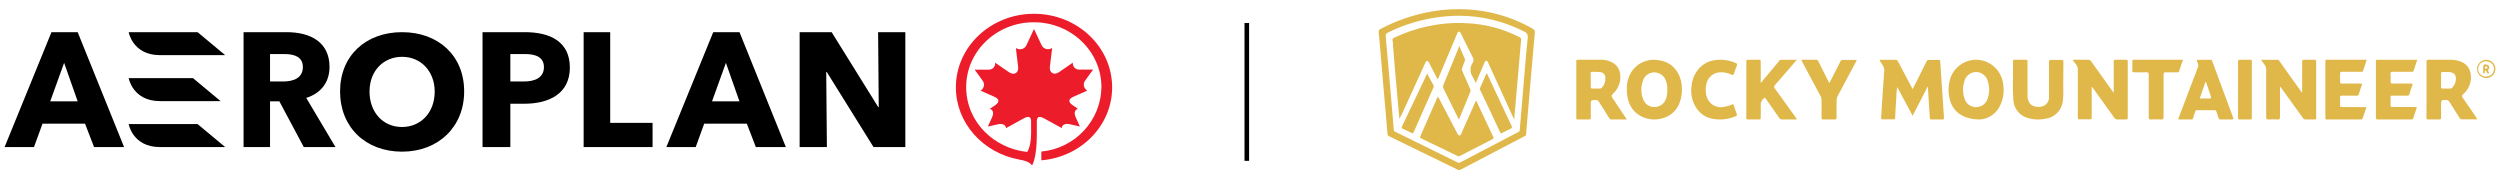 <svg xmlns="http://www.w3.org/2000/svg" width="544" height="38" viewBox="0 0 544 38">
    <g fill="none" fill-rule="evenodd">
        <g>
            <g>
                <g>
                    <g fill="#E0B84A" fill-rule="nonzero">
                        <path d="M17.486 0c5.633-.007 11.168 1.46 16.045 4.254.358.166.544.563.44.941-.148 1.458-.257 2.917-.385 4.381-.19 2.178-.387 4.362-.57 6.546l-.447 5.214c-.162 1.976-.339 3.951-.494 5.927 0 .262-.204.309-.373.396l-7.847 4.106c-2.032 1.048-4.01 2.09-6.01 3.145-.21.12-.468.12-.677 0-4.947-2.392-9.89-4.802-14.833-7.23-.25-.088-.418-.322-.42-.585-.142-1.875-.311-3.75-.48-5.631-.184-2.124-.373-4.254-.556-6.377C.725 13.295.574 11.503.425 9.71.295 8.219.174 6.734.032 5.249c-.068-.672-.082-.72.542-1.042C3.634 2.62 6.898 1.452 10.277.74c2.368-.508 4.786-.756 7.21-.74zm0 1.432c-1.544-.001-3.086.106-4.614.323-3.66.499-7.215 1.57-10.537 3.171-.86.417-.853.424-.772 1.344.312 3.315.603 6.617.874 9.905.285 3.36.576 6.72.854 10.08-.006.182.106.346.278.41l1.633.793 11.959 5.88c.176.11.4.11.576 0 1.504-.793 3.015-1.573 4.52-2.36 2.71-1.42 5.42-2.837 8.13-4.253.163-.087.292-.168.305-.39.068-.974.163-1.948.244-2.923.21-2.472.413-4.952.624-7.391.277-3.24.515-6.485.867-9.717.144-.638-.227-1.279-.854-1.478-4.357-2.225-9.186-3.388-14.087-3.394z" transform="translate(-448, -531) translate(235, 531) translate(213, 0) translate(300, 2)"/>
                        <path d="M29.472 24c-.969-2.109-1.934-4.222-2.898-6.34l-2.727-5.956-.075-.157c-.075-.17-.163-.348-.388-.328-.225.02-.266.178-.334.342-.505 1.188-1.016 2.377-1.52 3.559l-.369.854c-.17 0-.177-.158-.218-.253-.12-.304-.26-.6-.416-.888-.704-.939-.732-2.223-.068-3.19.229-.363.229-.826 0-1.189-.873-1.687-1.698-3.415-2.543-5.103-.095-.198-.15-.457-.443-.457-.293 0-.334.273-.416.47-1.323 3.13-2.632 6.251-3.954 9.373-.068.17-.15.335-.26.574-.415-.792-.797-1.537-1.185-2.282l-.716-1.4c-.096-.178-.178-.369-.423-.348-.245.02-.286.205-.361.368L5.31 22.265c-.237.547-.508 1.078-.81 1.592-.083-.895-.164-1.797-.24-2.733l-.681-7.59c-.157-1.85-.3-3.702-.457-5.56 0-.362 0-.737-.095-1.1-.046-.14-.032-.293.039-.423.07-.13.193-.223.336-.26 2.33-1.11 4.783-1.94 7.308-2.472 2.686-.584 5.436-.814 8.18-.683C23 3.174 27.026 4.224 30.679 6.11c.236.089.368.342.307.587-.232 2.473-.423 4.952-.634 7.425l-.736 8.348c-.041.485-.075.963-.116 1.448l-.027.082z" transform="translate(-448, -531) translate(235, 531) translate(213, 0) translate(300, 2)"/>
                        <path d="M12.905 19c.412.774.796 1.495 1.173 2.222 1.037 1.975 2.07 3.953 3.1 5.932.088.16.157.334.397.32.24-.013.295-.186.37-.346l2.908-6.526.294-.668c.179.04.186.187.234.287 1.186 2.523 2.358 5.052 3.551 7.567.117.254.096.367-.17.507-2.364 1.202-4.723 2.412-7.077 3.63-.172.1-.385.1-.556 0l-7.886-3.81c-.205-.1-.308-.173-.198-.427 1.252-2.834 2.5-5.676 3.744-8.528.034-.02.034-.06.116-.16z" transform="translate(-448, -531) translate(235, 531) translate(213, 0) translate(300, 2)"/>
                        <path d="M17.54 8l1.246 2.884c.058.133 0 .24-.044.353-.192.521-.37 1.042-.575 1.556-.087.216-.075.461.032.667.574 1.335 1.143 2.623 1.718 3.932.095.168.11.373.038.554-.798 1.929-1.59 3.871-2.382 5.807 0 .06-.064.113-.134.247-.288-.587-.55-1.108-.811-1.629-.837-1.702-1.674-3.404-2.523-5.1-.14-.263-.14-.583 0-.847 1.105-2.67 2.19-5.34 3.283-8.01 0-.114.05-.214.153-.414zM23.577 14.028c.522 1.101 1.036 2.21 1.558 3.312 1.25 2.672 2.494 5.344 3.766 8.01.179.371.129.537-.257.688-.608.269-1.194.585-1.78.895-.214.11-.321.097-.436-.137-1.429-3.086-2.882-6.17-4.36-9.256-.068-.094-.086-.214-.05-.324L23.449 14l.129.028zM10.545 14l1.419 2.624c.085.156 0 .279-.05.401-1.419 3.25-2.852 6.499-4.3 9.748-.113.252-.206.279-.447.156-.624-.312-1.256-.625-1.901-.904-.327-.136-.305-.272-.185-.537 1.476-3.081 2.945-6.16 4.406-9.238L10.545 14zM119.443 16.878l-3.251 6.308-3.38-6.273c-.105.773-.163 1.553-.176 2.334-.114 1.465-.182 2.937-.256 4.402 0 .245-.075.33-.318.323h-2.4c-.304 0-.351-.127-.33-.393.1-1.48.182-2.958.283-4.444.101-1.486.203-3.021.311-4.529 0-.287 0-.581.068-.869.1-.533-.015-1.085-.318-1.528-.245-.356-.47-.726-.676-1.107.095-.148.216-.092.318-.092h3.082c.266-.027.519.13.622.386.966 1.85 1.953 3.701 2.933 5.552l.237.434c.257-.511.493-.967.723-1.402.757-1.507 1.521-3.02 2.258-4.542.1-.287.386-.456.676-.4h2.027c.21 0 .291.057.311.288.122 1.99.264 3.981.4 5.972l.405 6.008c-.007.116-.007.233 0 .35.04.273-.068.35-.325.344h-2.406c-.237 0-.318-.078-.331-.316-.068-1.135-.149-2.264-.217-3.4-.067-1.135-.128-2.06-.189-3.09.046-.113.012-.243-.08-.316zM155.153 16.884V23.497c0 .401-.113.493-.466.479-.705-.028-1.41-.028-2.116 0-.346 0-.446-.092-.44-.457V13.216c.033-.421-.099-.838-.366-1.153-.266-.31-.479-.668-.765-1.061H154.328c.3-.02.588.133.752.4 1.504 2.109 3.028 4.252 4.546 6.368.08.112.126.26.32.337v-.436-6.226c0-.352.092-.45.418-.443h2.283c.28 0 .353.091.353.372V23.61c0 .302-.087.4-.38.387h-1.863c-.264.025-.52-.104-.665-.338l-4.546-6.325c-.1-.177-.233-.33-.393-.45zM192 11.007h3.588c.266 0 .346.204.465.366 1.528 2.132 3.052 4.267 4.572 6.404.08.112.166.218.325.422v-.528-6.228c0-.344.087-.45.419-.443h2.279c.279 0 .352.092.352.373v12.28c0 .268-.08.352-.332.345h-1.947c-.25.02-.489-.11-.618-.337l-4.651-6.454-.273-.351c-.093.127-.053.26-.053.38v6.27c0 .366-.06.513-.445.492-.69-.039-1.382-.039-2.073 0-.425 0-.492-.134-.485-.541V13.15c.022-.363-.09-.72-.312-.998-.253-.33-.492-.703-.811-1.146zM54.014 17.52c-.109-1.643.415-3.264 1.46-4.522 1.36-1.56 3.426-2.28 5.441-1.897 3.152.399 4.824 2.862 5.043 5.616.13 1.258-.042 2.53-.497 3.706-.617 1.632-1.972 2.86-3.637 3.294-1.643.513-3.421.323-4.923-.527-1.852-1.06-2.655-2.787-2.88-4.873-.016-.265-.018-.531-.007-.797zm8.786 0c.029-.537-.032-1.076-.18-1.592-.253-1.21-1.267-2.102-2.481-2.18-1.209-.08-2.31.702-2.654 1.883-.46 1.278-.438 2.684.06 3.948.376 1.046 1.366 1.733 2.461 1.708 1.096.023 2.088-.658 2.475-1.701.26-.664.37-1.38.319-2.093v.027zM130.888 24c-4.128 0-6.41-2.07-6.807-5.321-.195-1.367-.037-2.761.457-4.047 1.088-2.53 3.716-3.992 6.392-3.555 2.675.436 4.725 2.66 4.986 5.41.22 1.464.008 2.961-.609 4.303-.772 1.825-2.475 3.061-4.419 3.21zm-.92-2.698c1.17.038 2.219-.732 2.554-1.875.402-1.16.425-2.42.066-3.595-.251-1.263-1.345-2.17-2.61-2.16-1.265.007-2.347.927-2.583 2.194-.358 1.188-.323 2.463.1 3.629.34 1.096 1.345 1.836 2.474 1.82v-.013zM54 23.993h-3.479c-.197 0-.265-.148-.346-.282-.74-1.167-1.495-2.334-2.215-3.515-.138-.287-.433-.455-.74-.422-1.067 0-1.067 0-1.067 1.09v2.763c0 .281-.075.38-.354.373h-2.46c-.257 0-.339-.078-.339-.345V11.33c0-.246.068-.33.313-.33h5.258c.721.018 1.431.187 2.086.5 1.137.5 1.889 1.639 1.923 2.917.112 1.437-.422 2.848-1.447 3.825-.57.604-.57.604-.095 1.314L54 23.993zm-7.847-8.543v1.484c0 .246.068.337.312.33h1.692c.155.011.306-.054.408-.175.532-.565.81-1.336.767-2.124.032-.647-.436-1.206-1.06-1.265-.643-.07-1.29-.092-1.936-.064-.217 0-.21.148-.21.296l.027 1.518zM228.007 17.464v-6.049c0-.33.09-.422.412-.415h4.972c.788.008 1.566.176 2.29.493 1.561.703 2.063 2.11 2.001 3.678-.12 1.312-.746 2.522-1.74 3.362-.268.26-.274.415-.068.703 1.004 1.407 1.987 2.898 2.97 4.354.07.098.214.204.131.337-.082.134-.206.042-.316.042h-2.916c-.215.023-.422-.091-.522-.288-.743-1.181-1.506-2.349-2.235-3.516-.138-.273-.423-.434-.722-.408-1.087 0-1.087 0-1.087 1.125v2.673c0 .309-.048.443-.392.436h-2.4c-.31 0-.385-.099-.385-.394.007-2.033.007-4.087.007-6.133zm3.163-2.005v1.484c0 .254.083.33.323.324h1.713c.156.009.307-.06.405-.183.37-.409.627-.912.743-1.456.24-1.174-.234-1.85-1.375-1.948-.51-.042-1.025 0-1.54 0-.22 0-.255.12-.255.302-.007.479-.014.985-.014 1.477zM83.122 16.08l2.533-3.028 1.52-1.827c.082-.091.143-.218.291-.218h3.52l-2.29 2.67c-.824.962-1.642 1.924-2.487 2.866-.102.085-.162.214-.162.351 0 .137.06.266.162.351 1.487 2.051 2.967 4.117 4.446 6.175.115.161.223.323.345.485-.128.14-.264.084-.378.084h-2.865c-.239.024-.47-.1-.588-.316-.953-1.405-1.919-2.74-2.878-4.11-.298-.414-.27-.386-.615-.049-.4.371-.602.922-.54 1.475.046.871 0 1.75 0 2.628 0 .28-.068.379-.352.372h-2.446c-.257 0-.338-.077-.338-.344V11.373c0-.288.074-.38.351-.373h2.406c.297 0 .385.092.378.394v4.116l-.013.57zM148.972 15.554c-.047 1.181.089 2.64-.06 4.083-.098 2.179-1.74 3.962-3.875 4.208-1.329.268-2.702.187-3.99-.235-1.661-.526-2.829-2.038-2.936-3.8-.112-1.52-.14-3.044-.081-4.567v-3.876c0-.284.074-.374.36-.367h2.377c.347 0 .422.104.422.436v7.206c-.014.471.062.94.225 1.382.229.592.745 1.021 1.362 1.133.427.108.872.127 1.307.056 1.075-.113 1.865-1.077 1.777-2.17v-7.455c0-.429.082-.58.525-.553.749.041 1.505 0 2.254 0 .279 0 .367.083.36.366-.027 1.237-.027 2.543-.027 4.153zM179.656 11.006h1.304c.19-.036.372.093.418.295 1.508 4.11 3.03 8.214 4.564 12.311.104.281.091.386-.229.38h-2.516c-.207.026-.398-.125-.437-.345-.15-.463-.333-.92-.483-1.404-.023-.095-.08-.175-.158-.224-.078-.049-.172-.062-.259-.036h-3.82c-.164-.023-.317.093-.353.267-.156.498-.332.99-.489 1.482-.02.165-.159.283-.313.266h-2.64c-.372 0-.229-.21-.157-.393.743-1.976 1.491-3.944 2.243-5.906.652-1.658 1.258-3.322 1.904-4.973.156-.306.156-.677 0-.983-.078-.14-.117-.295-.183-.442-.065-.148 0-.288.19-.288l1.414-.007zm-.997 8.427h1.78c.802 0 .802 0 .534-.807-.32-.955-.652-1.903-.965-2.845-.13 0-.124.113-.143.176-.398 1.11-.789 2.283-1.206 3.476zM215 11.021c-.27.801-.541 1.596-.798 2.397-.076.232-.243.21-.416.21h-4.164c-.354 0-.437.106-.423.444v1.708c0 .31.076.4.382.393h4.031c.347 0 .423.078.299.415-.236.64-.445 1.294-.646 1.947-.038.191-.22.316-.41.281h-3.288c-.285 0-.375.07-.368.366v1.75c0 .302.104.366.375.359h4.933c.361 0 .451.063.313.428-.25.654-.465 1.322-.694 1.983-.032.19-.207.32-.396.295h-7.39c-.264 0-.34-.077-.34-.345V11.323c0-.196 0-.323.264-.323h8.625c.038.003.075.01.111.021zM226 11c-.277.815-.548 1.615-.804 2.416-.077.232-.236.21-.41.21h-4.16c-.34 0-.457.085-.436.436.03.555.03 1.11 0 1.665 0 .386.124.45.464.443h3.938c.375 0 .444.09.312.442-.235.611-.443 1.236-.624 1.861-.083.281-.228.345-.492.338h-3.245c-.256 0-.367.049-.353.337v1.749c0 .316.097.393.388.386h4.937c.381 0 .423.091.29.435-.249.64-.457 1.293-.658 1.946-.017.105-.075.2-.16.262-.087.062-.194.086-.297.068h-7.309c-.305 0-.381-.091-.381-.393V11.372c0-.232 0-.365.312-.365h8.487L226 11zM74.482 23.998c-2.083.034-3.684-.488-4.908-1.9-1.235-1.481-1.783-3.44-1.502-5.368.107-1.26.567-2.463 1.323-3.462.982-1.287 2.447-2.09 4.036-2.212 1.47-.174 2.96.06 4.313.679.258.115.31.237.205.502-.212.55-.417 1.1-.582 1.67-.12.393-.252.508-.662.305-.725-.35-1.521-.515-2.322-.482-1.444-.001-2.704 1.006-3.056 2.443-.2.765-.224 1.566-.073 2.342.137.92.646 1.74 1.4 2.256.756.516 1.688.683 2.57.458.571-.077 1.129-.242 1.653-.488.218-.102.318-.055.39.17.219.678.444 1.303.662 1.947.086.224 0 .312-.172.407-1.036.457-2.148.705-3.275.733zM92 11h3.263c.253 0 .316.154.4.323.713 1.402 1.416 2.804 2.11 4.207l.295.554 1.561-3.037c.281-.56.577-1.114.844-1.682.073-.223.295-.362.527-.33h2.588c.492 0 .492 0 .267.42-1.308 2.455-2.609 4.909-3.93 7.363-.197.356-.296.758-.289 1.164v3.583c0 .309-.056.442-.408.435h-2.454c-.344 0-.407-.12-.407-.428v-3.85c.003-.275-.067-.546-.204-.785-1.36-2.529-2.712-5.06-4.058-7.593L92 11zM175 11.07c-.286.835-.573 1.663-.859 2.505-.07.21-.251.16-.405.16h-2.48c-.362 0-.46.1-.46.464v9.316c0 .386-.098.498-.482.484-.754-.035-1.515-.035-2.27 0-.376 0-.488-.084-.481-.477V14.29c0-.428-.077-.582-.538-.561-.887.042-1.774 0-2.654 0-.286 0-.384-.084-.37-.372v-2.013c0-.218.035-.344.3-.344h10.545c.057.01.11.034.154.07zM187 17.486v-6.043c0-.351.096-.45.41-.443h2.232c.243 0 .358.042.358.351v12.312c0 .273-.09.344-.326.337h-2.316c-.281 0-.358-.085-.358-.394.006-2.035 0-4.078 0-6.12zM243 13.011c.004.525-.21 1.03-.593 1.403-.384.373-.906.584-1.451.586-1.1-.065-1.956-.941-1.956-2 0-1.059.857-1.935 1.956-2 .55.002 1.075.216 1.46.594.384.378.594.889.584 1.417zm-3.758-.06c-.022.437.14.864.45 1.185.308.321.738.51 1.193.524.702.033 1.355-.345 1.653-.958.297-.612.18-1.337-.298-1.833-.477-.497-1.219-.666-1.877-.428-.658.237-1.101.834-1.121 1.51z" transform="translate(-448, -531) translate(235, 531) translate(213, 0) translate(300, 2)"/>
                        <path d="M240.333 13.002v-.136c0-.843.173-.993.906-.778.18.032.332.175.396.374.064.198.03.421-.088.583-.08.068-.132.174-.139.29-.007.115.03.229.102.31.05.078.179.207.062.293-.057.052-.131.073-.202.056-.072-.016-.133-.068-.168-.142-.068-.122-.13-.25-.19-.386-.063-.136-.093-.186-.198-.157-.105.029-.099.143-.111.25-.012.107.05.279-.055.371-.07.033-.147.033-.216 0-.093 0-.099-.114-.099-.207v-.75.029zm.616-.086c.148 0 .309 0 .315-.221.006-.222-.148-.236-.296-.236s-.253 0-.253.221c0 .222.074.258.222.236h.012z" transform="translate(-448, -531) translate(235, 531) translate(213, 0) translate(300, 2)"/>
                    </g>
                    <g fill-rule="nonzero">
                        <path fill="#ED1C2B" d="M207 16.006c0 7.781 5.902 14.252 13.73 15.704 1.318.248 2.162.443 2.855 1.29.837-1.512 1.027-4.704 1.027-6.525v-3.037c0-1.062.558-1.263 1.584-.672l3.836 2.097c.06-.592.584-1.089 1.72-.84 1.136.248 2.237.504 2.237.504l-.918-2.016c-.523-1.143 0-1.687.476-1.848 0 0-.72-.484-1.19-.813-1.02-.672-.782-1.385.211-1.801 1.36-.571 3.033-1.344 3.033-1.344-.38-.206-.65-.565-.738-.984-.089-.418.012-.854.275-1.193.68-1.001 1.734-2.386 1.734-2.386h-3.06c-.393.004-.769-.162-1.03-.453-.26-.291-.38-.68-.33-1.065 0 0-1.802 1.263-3.094 2.123-1.08.72-2.074 0-1.91-1.223.258-1.942.496-4.092.496-4.092-.387.268-.876.348-1.33.217-.453-.13-.822-.458-1.002-.89C224.857 5.168 224 3.3 224 3.3s-.864 1.868-1.618 3.474c-.178.431-.544.758-.996.89-.451.13-.939.05-1.323-.218 0 0 .224 2.15.483 4.093.17 1.243-.823 1.942-1.904 1.223-1.292-.86-3.101-2.124-3.101-2.124.051.386-.07.774-.33 1.066-.261.29-.637.456-1.03.453h-3.101s1.04 1.384 1.734 2.385c.26.34.359.774.271 1.19-.087.418-.352.777-.727.987 0 0 1.673.753 3.026 1.344.993.417 1.231 1.102.204 1.801-.469.33-1.203.813-1.203.813.517.162 1.013.706.49 1.848-.28.632-.925 2.016-.925 2.016s1.183-.255 2.244-.504c1.06-.249 1.666.249 1.727.84l3.862-2.13c1.027-.565 1.578-.363 1.585.672v2.614c0 1.512-.272 3.165-.857 4.032-7.256-.787-13.26-6.525-13.274-14.112 0-7.794 6.59-14.11 14.715-14.11 8.126 0 14.716 6.322 14.716 14.11-.096 7.289-5.734 13.335-13.077 14.024v1.909c8.657-.72 15.409-7.56 15.409-15.879C241 7.163 233.377 0 224 0c-9.398 0-17 7.163-17 16.006z" transform="translate(-448, -531) translate(235, 531) translate(213, 0) translate(1, 3)"/>
                        <path fill="#000" d="M33.783 19H47l-6.009-5H27s.884 4.993 6.783 5zM27 4s.869 4.993 6.774 5H48l-6.001-5H27zM131.781 4L126 4 126 29 141 29 141 23.737 131.781 23.737zM10.2 4L0 29h6.396l1.858-5.097h9.25L19.463 29H26L15.902 4h-5.703zm-.27 15.048l3.023-8.374 2.949 8.374H9.93zM27 24s.869 4.993 6.774 5H48l-6.001-5H27zM154.2 4L144 29h6.387l1.85-5.097h9.271L163.471 29H170L159.915 4H154.2zm-.263 15.048l3.02-8.374 2.944 8.374h-5.964zM113.202 4H104v25h6.05v-9.426h3.007c5.543 0 9.943-2.275 9.943-7.87C123 6.109 118.794 4 113.202 4zm-.256 10.733h-2.897V8.765h3.257c2.203 0 4.054.643 4.054 2.842-.007 2.372-2.045 3.126-4.414 3.126zM86.483 4C78.64 4 73 9.072 73 16.894 73 24.717 78.592 30 86.483 30 94.373 30 100 24.628 100 16.894 100 9.017 94.298 4 86.483 4zm0 20.635c-4.22 0-7.074-3.29-7.074-7.707 0-4.573 3.087-7.563 7.074-7.563 4.268 0 7.108 3.31 7.108 7.563 0 4.608-3.067 7.707-7.108 7.707zM190.076 4L190.214 20.314 190.11 20.314 179.966 4 173 4 173 29 178.931 29 178.786 12.651 178.897 12.651 189.076 29 196 29 196 4zM70.703 11.559C70.703 6.192 66.596 4 61.362 4H52v25h5.762v-9.952h2.026L65.104 29H72l-6.363-10.698c3.134-.982 5.066-3.327 5.066-6.743zm-10.125 3.174h-2.816V8.765h3.194c2.148 0 3.952.643 3.952 2.842-.034 2.372-2.02 3.126-4.33 3.126z" transform="translate(-448, -531) translate(235, 531) translate(213, 0) translate(1, 3)"/>
                    </g>
                    <path fill="#000" fill-rule="nonzero" d="M256 19.803H286V20.803H256z" transform="translate(-448, -531) translate(235, 531) translate(213, 0) translate(271, 20) rotate(-90) translate(-271, -20)"/>
                    <path d="M0 0H544V38H0z" transform="translate(-448, -531) translate(235, 531) translate(213, 0)"/>
                </g>
            </g>
        </g>
    </g>
</svg>
